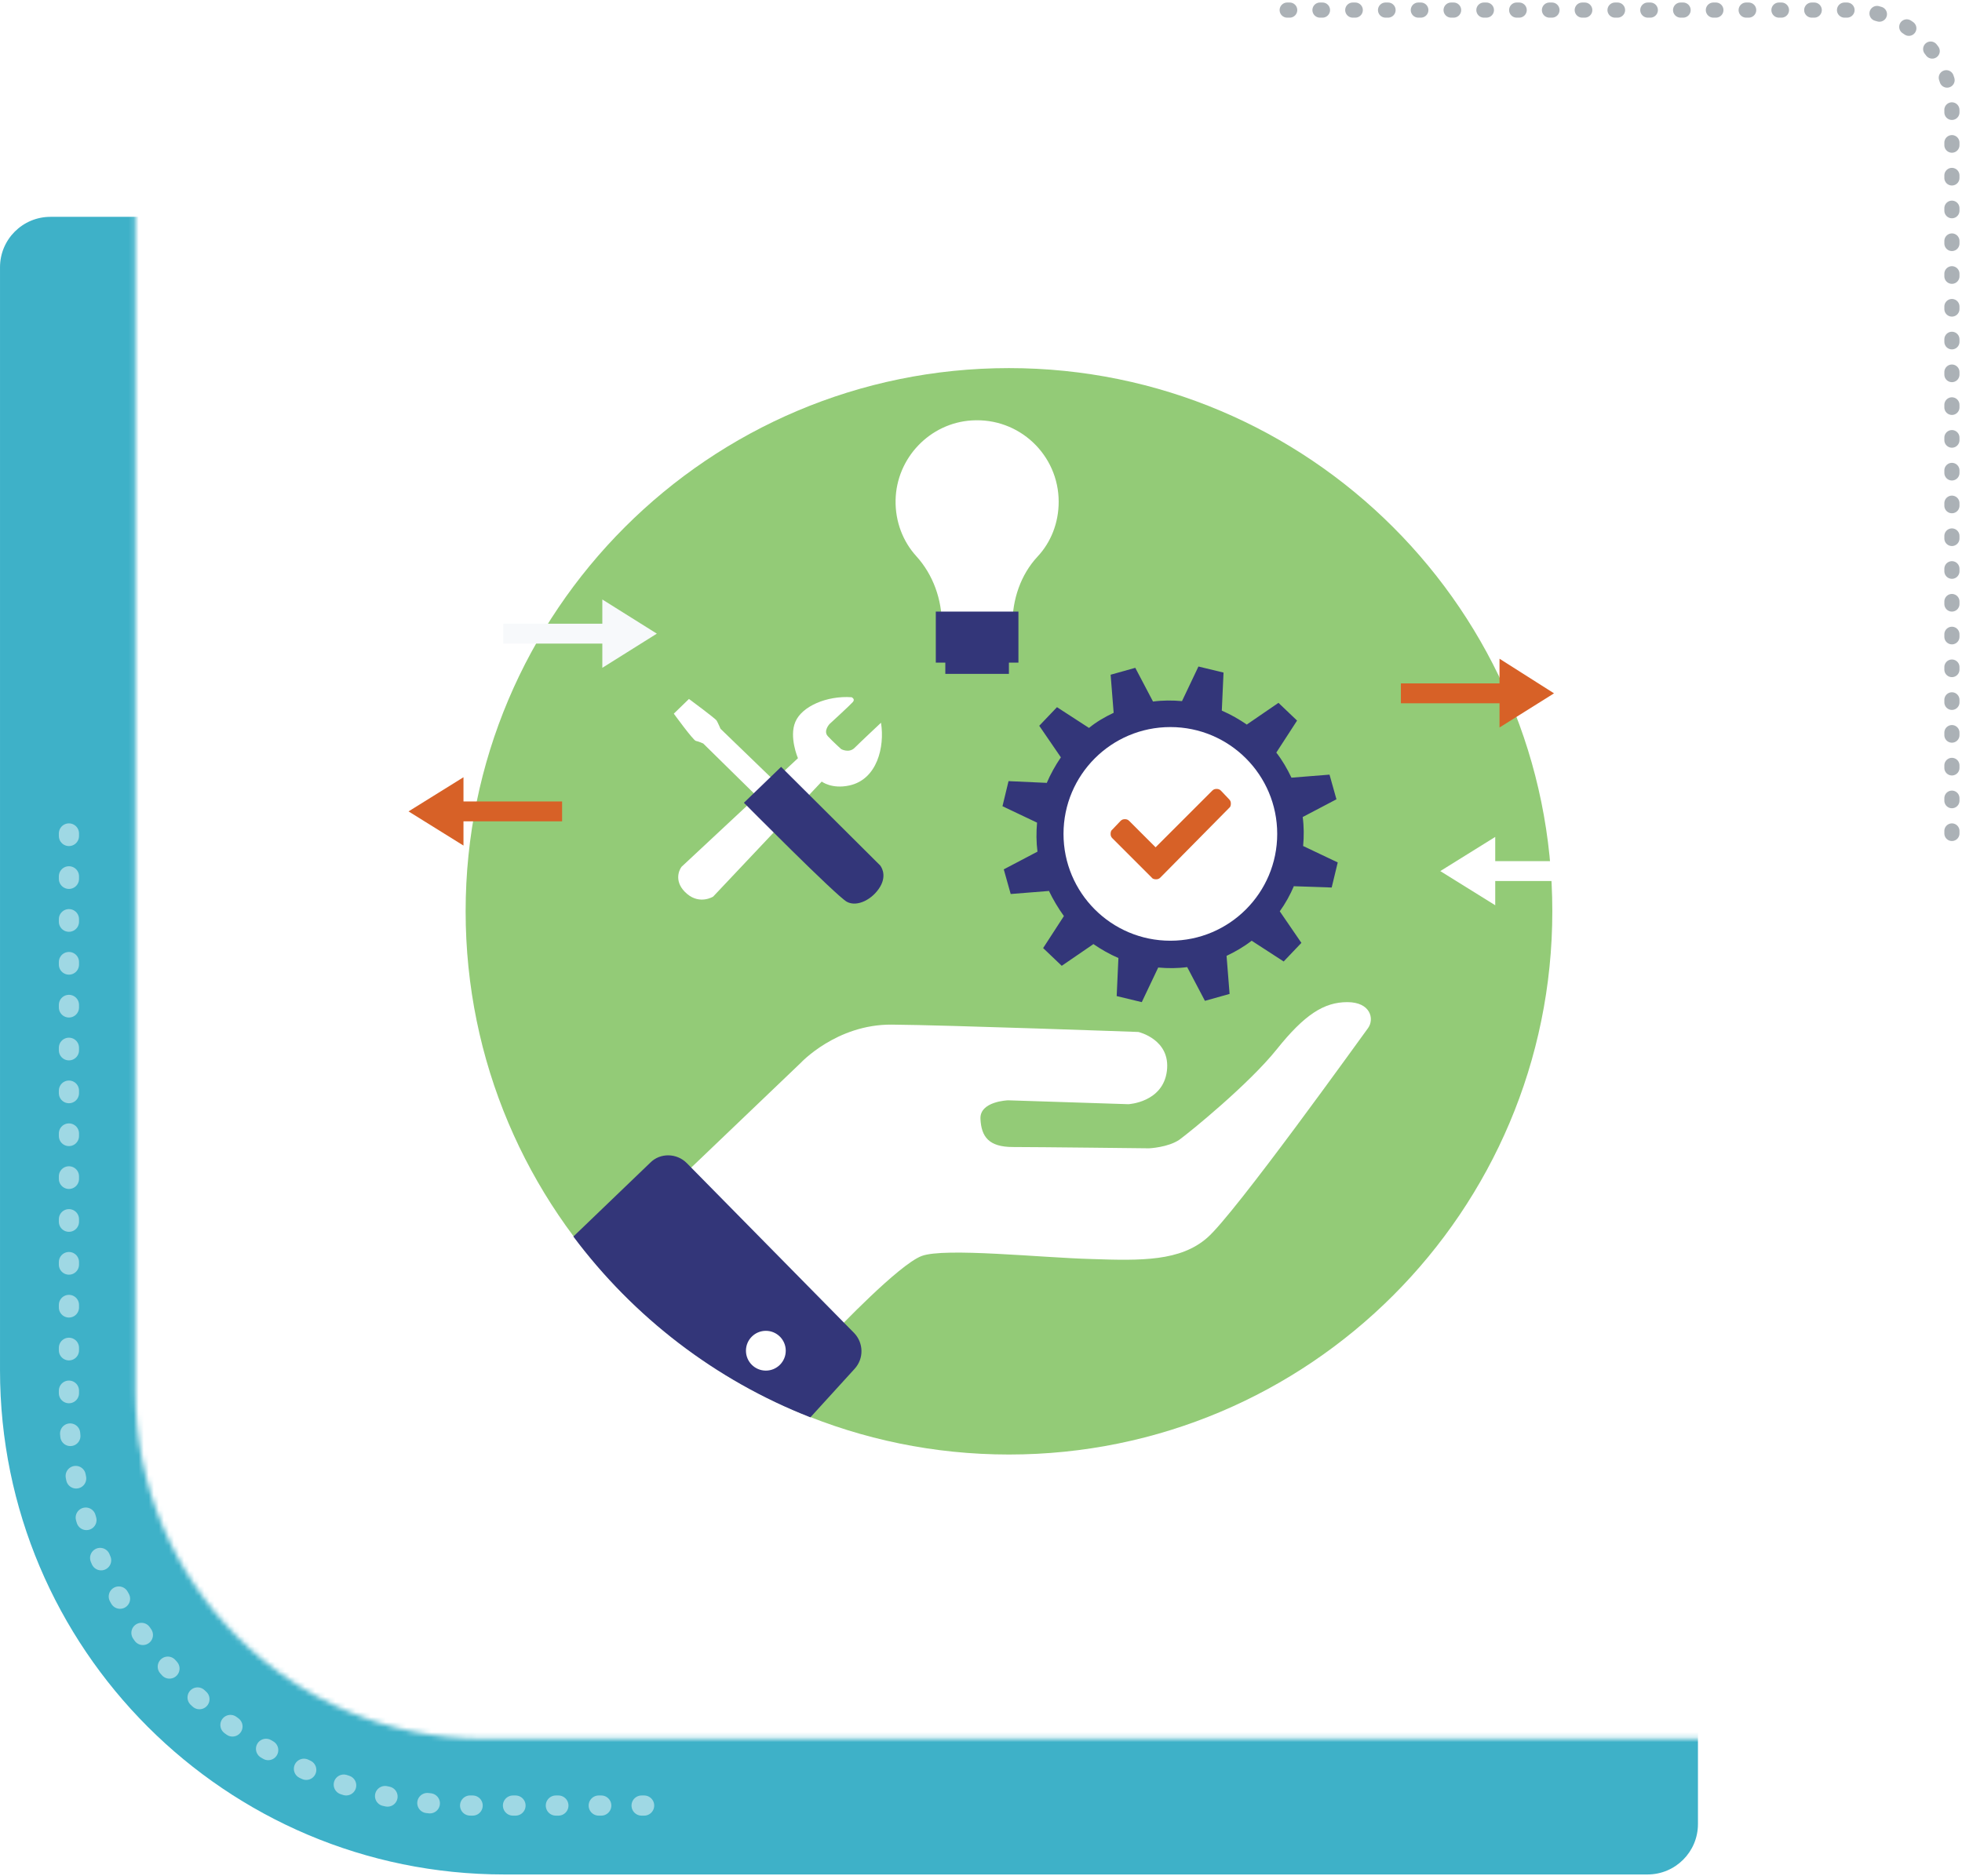 <svg width="389" height="372" viewBox="0 0 389 372" fill="none" xmlns="http://www.w3.org/2000/svg">
<path d="M336.648 53.002C336.648 47.479 332.171 43.002 326.648 43.002H10.002C4.479 43.002 0.002 47.479 0.002 53.002V271.736C0.002 326.965 44.773 371.736 100.002 371.736H326.648C332.171 371.736 336.648 367.259 336.648 361.736V53.002Z" fill="#3EB1C8"/>
<path d="M13.668 165.288V278.069C13.668 322.252 49.485 358.069 93.668 358.069H135.234" stroke="white" stroke-opacity="0.5" stroke-width="4" stroke-linecap="round" stroke-linejoin="round" stroke-dasharray="0.5 8"/>
<mask id="mask0_1432_408" style="mask-type:alpha" maskUnits="userSpaceOnUse" x="26" y="16" width="346" height="329">
<path d="M371.891 26.21C371.891 20.687 367.413 16.21 361.891 16.21H36.843C31.321 16.21 26.843 20.687 26.843 26.21V275.816C26.843 313.923 57.736 344.816 95.843 344.816H361.891C367.413 344.816 371.891 340.338 371.891 334.816V26.21Z" fill="white"/>
</mask>
<g mask="url(#mask0_1432_408)">
<g filter="url(#filter0_d_1432_408)">
<rect x="21.578" y="9.913" width="358.946" height="448.862" fill="white"/>
</g>
</g>
<path d="M387 165.288V22C387 10.954 378.046 2 367 2L253.924 2" stroke="#59656F" stroke-opacity="0.5" stroke-width="3" stroke-linecap="round" stroke-linejoin="round" stroke-dasharray="0.5 6"/>
<path d="M200.047 288.453C259.542 288.453 307.773 240.222 307.773 180.726C307.773 121.231 259.542 73 200.047 73C140.551 73 92.32 121.231 92.32 180.726C92.32 240.222 140.551 288.453 200.047 288.453Z" fill="#93CB77"/>
<path d="M209.901 99.503C209.901 90.24 202.096 82.778 192.661 83.378C184.342 83.893 177.737 90.84 177.566 99.16C177.48 103.448 179.024 107.394 181.683 110.31C185.028 113.998 186.743 118.887 186.743 123.861V125.748H200.724V123.861C200.724 118.887 202.353 113.998 205.698 110.396C208.357 107.565 209.901 103.706 209.901 99.503Z" fill="white"/>
<path d="M201.921 121.288H185.539V131.409H187.426V133.639H200.034V131.409H201.921V121.288Z" fill="#333679"/>
<path d="M264.028 176.009L265.229 171.034L258.368 167.775C258.539 165.888 258.539 163.915 258.282 162.029L264.972 158.512L263.599 153.623L256.052 154.224C255.194 152.422 254.251 150.793 253.05 149.249L257.167 142.902L253.479 139.385L247.218 143.674L247.303 143.76C245.674 142.645 244.044 141.701 242.243 140.929L242.586 133.382L237.611 132.181L234.352 139.042C232.465 138.871 230.492 138.871 228.606 139.128L225.089 132.438L220.2 133.81L220.801 141.358C218.999 142.216 217.37 143.159 215.912 144.36L209.565 140.243L206.048 143.931L210.337 150.192C209.222 151.822 208.278 153.537 207.506 155.339V155.253L199.959 154.91L198.758 159.884L205.619 163.144V163.058C205.448 165.03 205.448 167.003 205.705 168.976V168.89L199.015 172.407L200.387 177.295L207.935 176.695V176.609C208.793 178.41 209.822 180.126 210.937 181.67L206.82 188.017L210.508 191.533L216.769 187.245L216.684 187.159C218.313 188.274 219.943 189.217 221.744 189.989L221.401 197.537L226.376 198.738L229.635 191.876C231.522 192.048 233.494 192.048 235.381 191.791L238.898 198.481L243.787 197.108L243.186 189.561C244.988 188.703 246.617 187.759 248.161 186.559L254.508 190.676L258.024 186.987L253.736 180.726C254.851 179.182 255.794 177.467 256.566 175.666V175.752L264.028 176.009ZM225.003 167.432C223.888 163.572 226.118 159.455 230.064 158.34C233.923 157.225 238.04 159.455 239.155 163.401C240.27 167.26 238.04 171.377 234.095 172.492C230.235 173.607 226.118 171.292 225.003 167.432Z" fill="#333679"/>
<path d="M232.044 186.559C243.745 186.559 253.229 177.074 253.229 165.374C253.229 153.673 243.745 144.188 232.044 144.188C220.344 144.188 210.859 153.673 210.859 165.374C210.859 177.074 220.344 186.559 232.044 186.559Z" fill="white"/>
<path d="M243.696 160.227C243.953 160.056 244.039 159.713 244.039 159.37C244.039 159.027 243.953 158.769 243.696 158.512L242.067 156.797C241.809 156.539 241.552 156.454 241.209 156.454C240.866 156.454 240.608 156.539 240.351 156.797L229.115 168.032L223.883 162.801C223.626 162.543 223.369 162.457 223.026 162.457C222.683 162.457 222.425 162.543 222.168 162.801L220.538 164.516C220.281 164.687 220.195 165.031 220.195 165.374C220.195 165.717 220.281 165.974 220.538 166.231L228.343 174.036C228.515 174.294 228.858 174.379 229.201 174.379C229.544 174.379 229.801 174.294 230.059 174.036L243.696 160.227Z" fill="#D76127"/>
<path d="M316.011 170.777H296.455V165.974L285.562 172.75L296.455 179.526V174.722H316.011V170.777Z" fill="white"/>
<path d="M277.75 139.471H297.305V144.274L308.112 137.499L297.305 130.637V135.526H277.75V139.471Z" fill="#D76127"/>
<path d="M111.448 158.941H91.893V154.138L81 160.914L91.893 167.689V162.886H111.448V158.941Z" fill="#D76127"/>
<path d="M99.781 127.635H119.422V132.438L130.229 125.662L119.422 118.887V123.69H99.781V127.635Z" fill="#F7F9FB"/>
<path d="M135.211 233.303L158.712 210.831C158.712 210.831 165.831 203.112 176.809 203.198C187.788 203.284 225.698 204.656 225.698 204.656C225.698 204.656 232.13 206.114 231.358 212.375C230.587 218.636 223.725 218.979 223.725 218.979L199.881 218.208C199.881 218.208 194.22 218.379 194.392 221.896C194.563 225.412 196.021 227.471 200.825 227.471C205.628 227.471 227.842 227.728 227.842 227.728C227.842 227.728 231.616 227.556 233.846 226.013C236.076 224.383 247.655 214.948 253.144 208.087C258.633 201.225 262.493 198.738 267.124 198.738C271.756 198.738 272.528 202.083 271.241 203.884C269.955 205.599 244.738 240.851 239.335 245.482C234.017 250.114 226.384 250.028 216.435 249.685C206.485 249.428 187.273 247.369 182.727 249.085C178.181 250.8 165.659 264.008 165.659 264.008L135.211 233.303Z" fill="white"/>
<path d="M113.68 245.225C125.602 261.178 141.812 273.7 160.681 281.076L169.43 271.47C171.317 269.412 171.231 266.324 169.344 264.351L136.151 230.644C134.179 228.671 130.919 228.586 128.947 230.558L113.68 245.225Z" fill="#333679"/>
<path d="M151.844 271.813C154.023 271.813 155.789 270.047 155.789 267.868C155.789 265.689 154.023 263.923 151.844 263.923C149.665 263.923 147.898 265.689 147.898 267.868C147.898 270.047 149.665 271.813 151.844 271.813Z" fill="white"/>
<path fill-rule="evenodd" clip-rule="evenodd" d="M135.134 171.892L158.206 150.364C158.206 150.364 156.405 146.161 157.692 143.159C158.978 140.072 163.953 137.927 168.842 138.271C168.842 138.271 169.614 138.614 169.099 139.214C168.584 139.814 164.467 143.588 164.467 143.588C164.467 143.588 163.181 144.961 164.124 145.99C165.068 147.019 166.783 148.563 166.783 148.563C166.783 148.563 168.327 149.421 169.442 148.306C170.557 147.191 174.674 143.331 174.674 143.331C175.446 148.134 173.902 154.567 168.413 155.767C164.896 156.539 162.924 154.996 162.924 154.996L141.395 177.81C141.395 177.81 138.822 179.44 136.249 177.296C133.59 175.066 134.534 172.664 135.134 171.892Z" fill="white"/>
<path fill-rule="evenodd" clip-rule="evenodd" d="M153.063 154.395L142.857 144.532C142.857 144.532 142.342 143.331 142.085 142.902C141.828 142.473 136.596 138.614 136.596 138.614L133.594 141.53C133.594 141.53 137.453 146.848 137.968 146.933C138.483 147.019 139.426 147.448 139.426 147.448L149.804 157.655L153.063 154.395Z" fill="white"/>
<path fill-rule="evenodd" clip-rule="evenodd" d="M147.492 159.198L154.868 152.079L174.51 171.635C174.51 171.635 175.968 173.35 174.51 175.837C173.051 178.325 169.964 179.954 167.905 178.839C165.847 177.724 147.492 159.198 147.492 159.198Z" fill="#333679"/>
<defs>
<filter id="filter0_d_1432_408" x="17.578" y="9.913" width="366.945" height="456.862" filterUnits="userSpaceOnUse" color-interpolation-filters="sRGB">
<feFlood flood-opacity="0" result="BackgroundImageFix"/>
<feColorMatrix in="SourceAlpha" type="matrix" values="0 0 0 0 0 0 0 0 0 0 0 0 0 0 0 0 0 0 127 0" result="hardAlpha"/>
<feOffset dy="4"/>
<feGaussianBlur stdDeviation="2"/>
<feComposite in2="hardAlpha" operator="out"/>
<feColorMatrix type="matrix" values="0 0 0 0 0 0 0 0 0 0 0 0 0 0 0 0 0 0 0.25 0"/>
<feBlend mode="normal" in2="BackgroundImageFix" result="effect1_dropShadow_1432_408"/>
<feBlend mode="normal" in="SourceGraphic" in2="effect1_dropShadow_1432_408" result="shape"/>
</filter>
</defs>
</svg>
